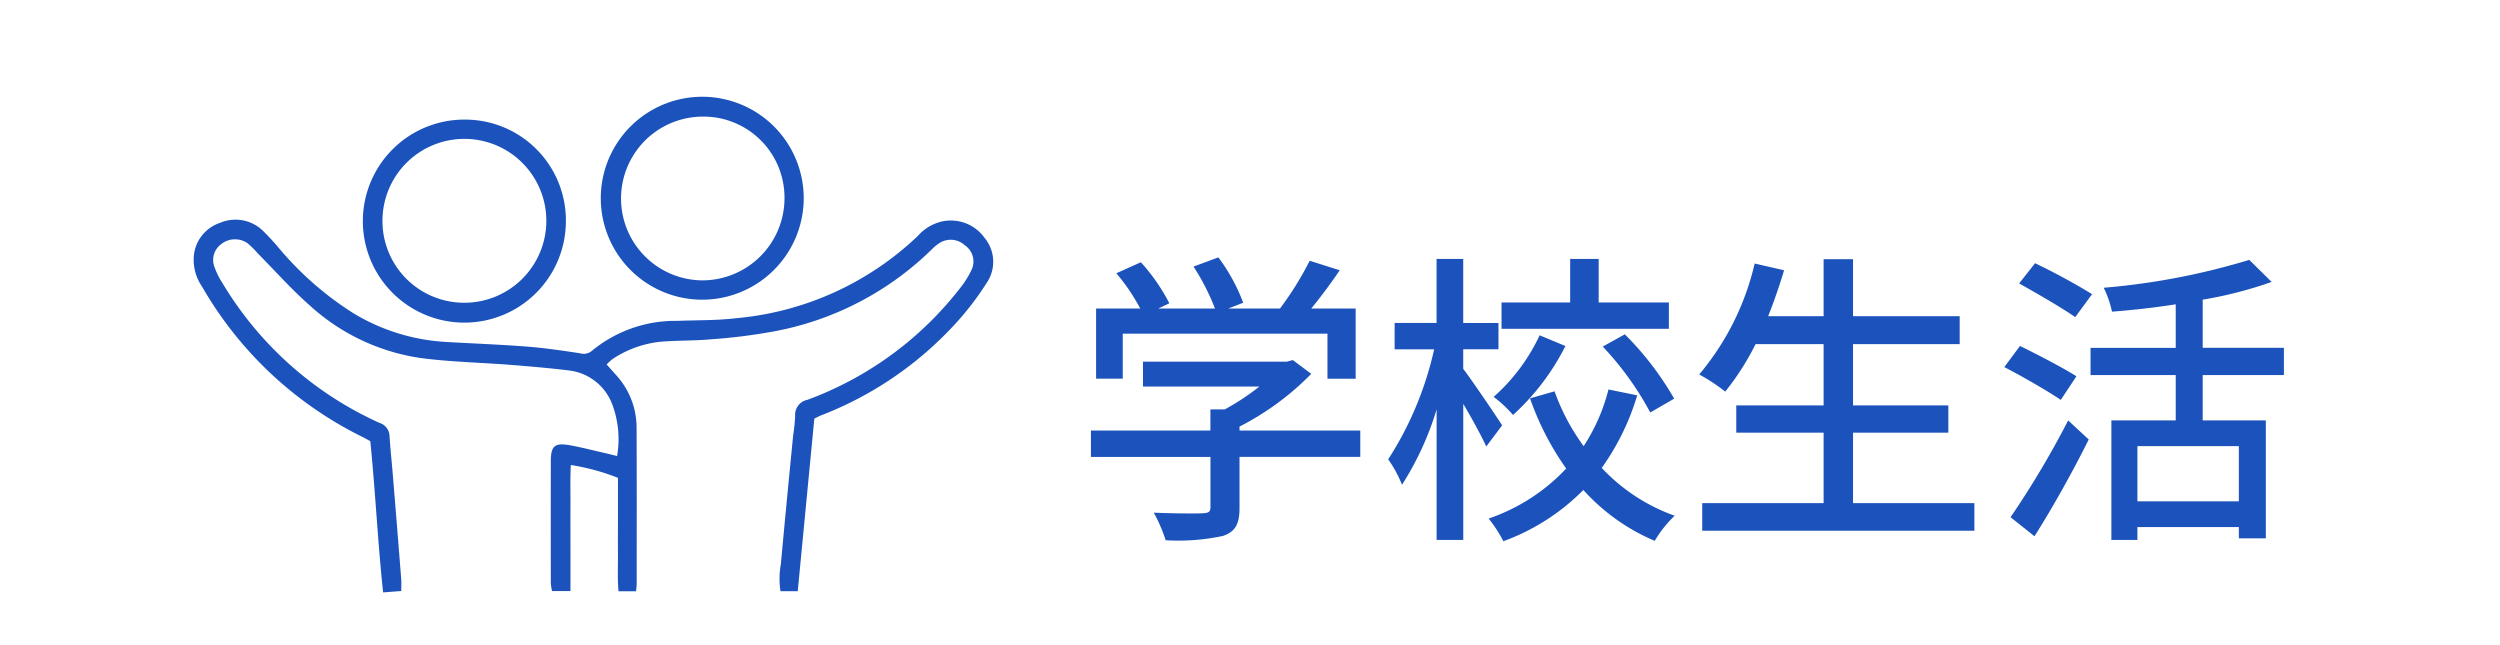 <svg xmlns="http://www.w3.org/2000/svg" width="155" height="40" viewBox="0 0 155 40"><g transform="translate(-755 -9254)"><g transform="translate(15 90.404)"><path d="M3.173-11.305H15.865v2.793h1.748v-4.351H14.858c.589-.722,1.216-1.558,1.767-2.375l-1.862-.589a19.967,19.967,0,0,1-1.843,2.964H9.709l.931-.361A11.264,11.264,0,0,0,9.1-16.036l-1.539.57a14.072,14.072,0,0,1,1.33,2.6H5.377l.684-.323a11.659,11.659,0,0,0-1.767-2.546l-1.52.684a11.988,11.988,0,0,1,1.482,2.185H1.52v4.351H3.173ZM17.9-5.3H10.412v-.247a17.053,17.053,0,0,0,4.446-3.268l-1.14-.855-.38.1H4.427v1.539h7.22A15.032,15.032,0,0,1,9.5-6.612H8.607V-5.3H1.2v1.634h7.41V-.551c0,.285-.1.361-.475.38s-1.71.019-3.04-.038A9.505,9.505,0,0,1,5.833,1.5a13.206,13.206,0,0,0,3.553-.266c.779-.266,1.026-.76,1.026-1.729V-3.667H17.9Zm19.133-7.942H32.68v-2.7H30.913v2.7H26.657v1.634H37.031Zm-4.1,2.736a18.929,18.929,0,0,1,2.945,4.085l1.482-.855a18.827,18.827,0,0,0-3.059-3.99Zm-3.914-.7a11.7,11.7,0,0,1-2.85,3.819,7.467,7.467,0,0,1,1.2,1.121,14.639,14.639,0,0,0,3.249-4.275ZM26.695-5.624c-.342-.532-1.881-2.812-2.413-3.5v-1.216h2.185V-11.97H24.282v-3.971H22.629v3.971h-2.6v1.634h2.451a20.961,20.961,0,0,1-2.85,6.821,7.4,7.4,0,0,1,.855,1.577,18.562,18.562,0,0,0,2.147-4.674V1.482h1.653V-6.954c.551.931,1.14,2.014,1.425,2.641Zm6.593-2.223a11.646,11.646,0,0,1-1.539,3.515,13.269,13.269,0,0,1-1.805-3.4l-1.52.437a17.437,17.437,0,0,0,2.242,4.351,11.836,11.836,0,0,1-4.807,3.1,8.476,8.476,0,0,1,.912,1.406A13.435,13.435,0,0,0,31.73-1.615a12.5,12.5,0,0,0,4.427,3.154A7.086,7.086,0,0,1,37.392-.019,11.443,11.443,0,0,1,32.87-2.983a15.29,15.29,0,0,0,2.2-4.5ZM48.45-.8v-4.37h5.909V-6.859H48.45v-3.8h6.612v-1.729H48.45v-3.534H46.626v3.534H43.187c.361-.912.7-1.881.988-2.85l-1.824-.418a16.4,16.4,0,0,1-3.439,6.878,11.315,11.315,0,0,1,1.615,1.064,16.4,16.4,0,0,0,1.881-2.945h4.218v3.8H41.211v1.691h5.415V-.8H39.1V.912H55.974V-.8ZM63.27-13.756a39.576,39.576,0,0,0-3.534-1.919l-.988,1.254c1.121.627,2.7,1.539,3.477,2.09ZM62.3-8.664c-.8-.513-2.413-1.349-3.5-1.881l-.969,1.311c1.14.589,2.717,1.5,3.5,2.033ZM59.7,1.254c1.121-1.767,2.394-4.047,3.363-6L61.788-5.928a56.349,56.349,0,0,1-3.572,6ZM72.371-.912H66.082v-3.42h6.289ZM75.164-8.74v-1.691H70.129v-2.983a25.387,25.387,0,0,0,4.275-1.1l-1.387-1.368a43.285,43.285,0,0,1-9.025,1.729,6.239,6.239,0,0,1,.513,1.482c1.254-.095,2.622-.247,3.952-.456v2.7H63.175V-8.74h5.282v2.812h-3.99v7.41h1.615v-.8h6.289v.7h1.672V-5.928H70.129V-8.74Z" transform="translate(806.438 9195.59)" fill="#1b52bc"/><path d="M3768.379,1054.672c.205.229.384.425.558.624a4.834,4.834,0,0,1,1.3,3.228c.015,3.236.007,6.472.007,9.708,0,.155-.022.31-.037.5h-1.089c-.073-.757-.03-1.529-.036-2.3s0-1.564,0-2.346V1061.7a13.709,13.709,0,0,0-2.922-.794c-.046.891-.017,1.745-.022,2.6s0,1.726,0,2.589v2.627h-1.143a3.382,3.382,0,0,1-.075-.511q-.008-3.762,0-7.524c0-.96.234-1.173,1.157-1.01.741.131,1.472.324,2.208.491.231.053.461.112.743.181a6.147,6.147,0,0,0-.276-3.14,3.272,3.272,0,0,0-2.7-2.165c-1.2-.146-2.409-.251-3.617-.346-1.853-.146-3.719-.181-5.558-.422a12.96,12.96,0,0,1-6.916-3.276c-1.13-.993-2.134-2.13-3.195-3.2a6.3,6.3,0,0,0-.627-.628,1.366,1.366,0,0,0-1.655.04,1.212,1.212,0,0,0-.406,1.447,4.579,4.579,0,0,0,.466.939,21.783,21.783,0,0,0,9.744,8.692.888.888,0,0,1,.633.829c.053.833.144,1.664.212,2.5q.261,3.183.513,6.368c.017.212,0,.427,0,.73l-1.124.088c-.333-3.142-.479-6.254-.794-9.379-.167-.09-.325-.183-.49-.263a23.37,23.37,0,0,1-9.942-9.318,2.934,2.934,0,0,1-.5-2,2.391,2.391,0,0,1,1.619-1.955,2.437,2.437,0,0,1,2.637.476,14.722,14.722,0,0,1,1.041,1.128,19.868,19.868,0,0,0,4.615,4.019,12.427,12.427,0,0,0,5.654,1.759c1.694.1,3.392.161,5.084.292,1.1.085,2.192.249,3.281.413a.785.785,0,0,0,.737-.149,8.138,8.138,0,0,1,5.3-1.86c1.211-.046,2.432-.02,3.633-.163a18.725,18.725,0,0,0,11.276-5.1,2.864,2.864,0,0,1,1.5-.9,2.572,2.572,0,0,1,2.641,1.02,2.319,2.319,0,0,1,.122,2.8,17.876,17.876,0,0,1-1.966,2.557,22.031,22.031,0,0,1-8.28,5.64c-.125.049-.243.115-.432.207-.339,3.528-.682,7.088-1.029,10.7h-1.071a5.177,5.177,0,0,1,.028-1.7c.24-2.657.5-5.312.759-7.967a10.651,10.651,0,0,0,.124-1.205.941.941,0,0,1,.757-.992,21.3,21.3,0,0,0,9.564-7.05,5.633,5.633,0,0,0,.591-.96,1.212,1.212,0,0,0-.4-1.578,1.287,1.287,0,0,0-1.641-.08,2.594,2.594,0,0,0-.371.311,18.883,18.883,0,0,1-9.744,5.1,34.971,34.971,0,0,1-3.92.5c-1.019.095-2.048.07-3.069.145a6.565,6.565,0,0,0-3.094,1.087A3.2,3.2,0,0,0,3768.379,1054.672Z" transform="translate(-2990.769 8131.521)" fill="#1b52bc"/><path d="M3876.519,980.431a6.294,6.294,0,1,1-6.233-6.32A6.25,6.25,0,0,1,3876.519,980.431Zm-6.278,5.035a5.08,5.08,0,1,0-5.094-5.059A5.064,5.064,0,0,0,3870.241,985.466Z" transform="translate(-3101.434 8196.9)" fill="#1b52bc"/><path d="M4040.492,970.351a6.291,6.291,0,1,1,6.348-6.194A6.3,6.3,0,0,1,4040.492,970.351ZM4040.52,959a5.077,5.077,0,0,0,0,10.153,5.1,5.1,0,0,0,5.129-5.13A5.021,5.021,0,0,0,4040.52,959Z" transform="translate(-3257.01 8211.826)" fill="#1b52bc"/></g><rect width="155" height="40" transform="translate(755 9254)" fill="none"/></g></svg>